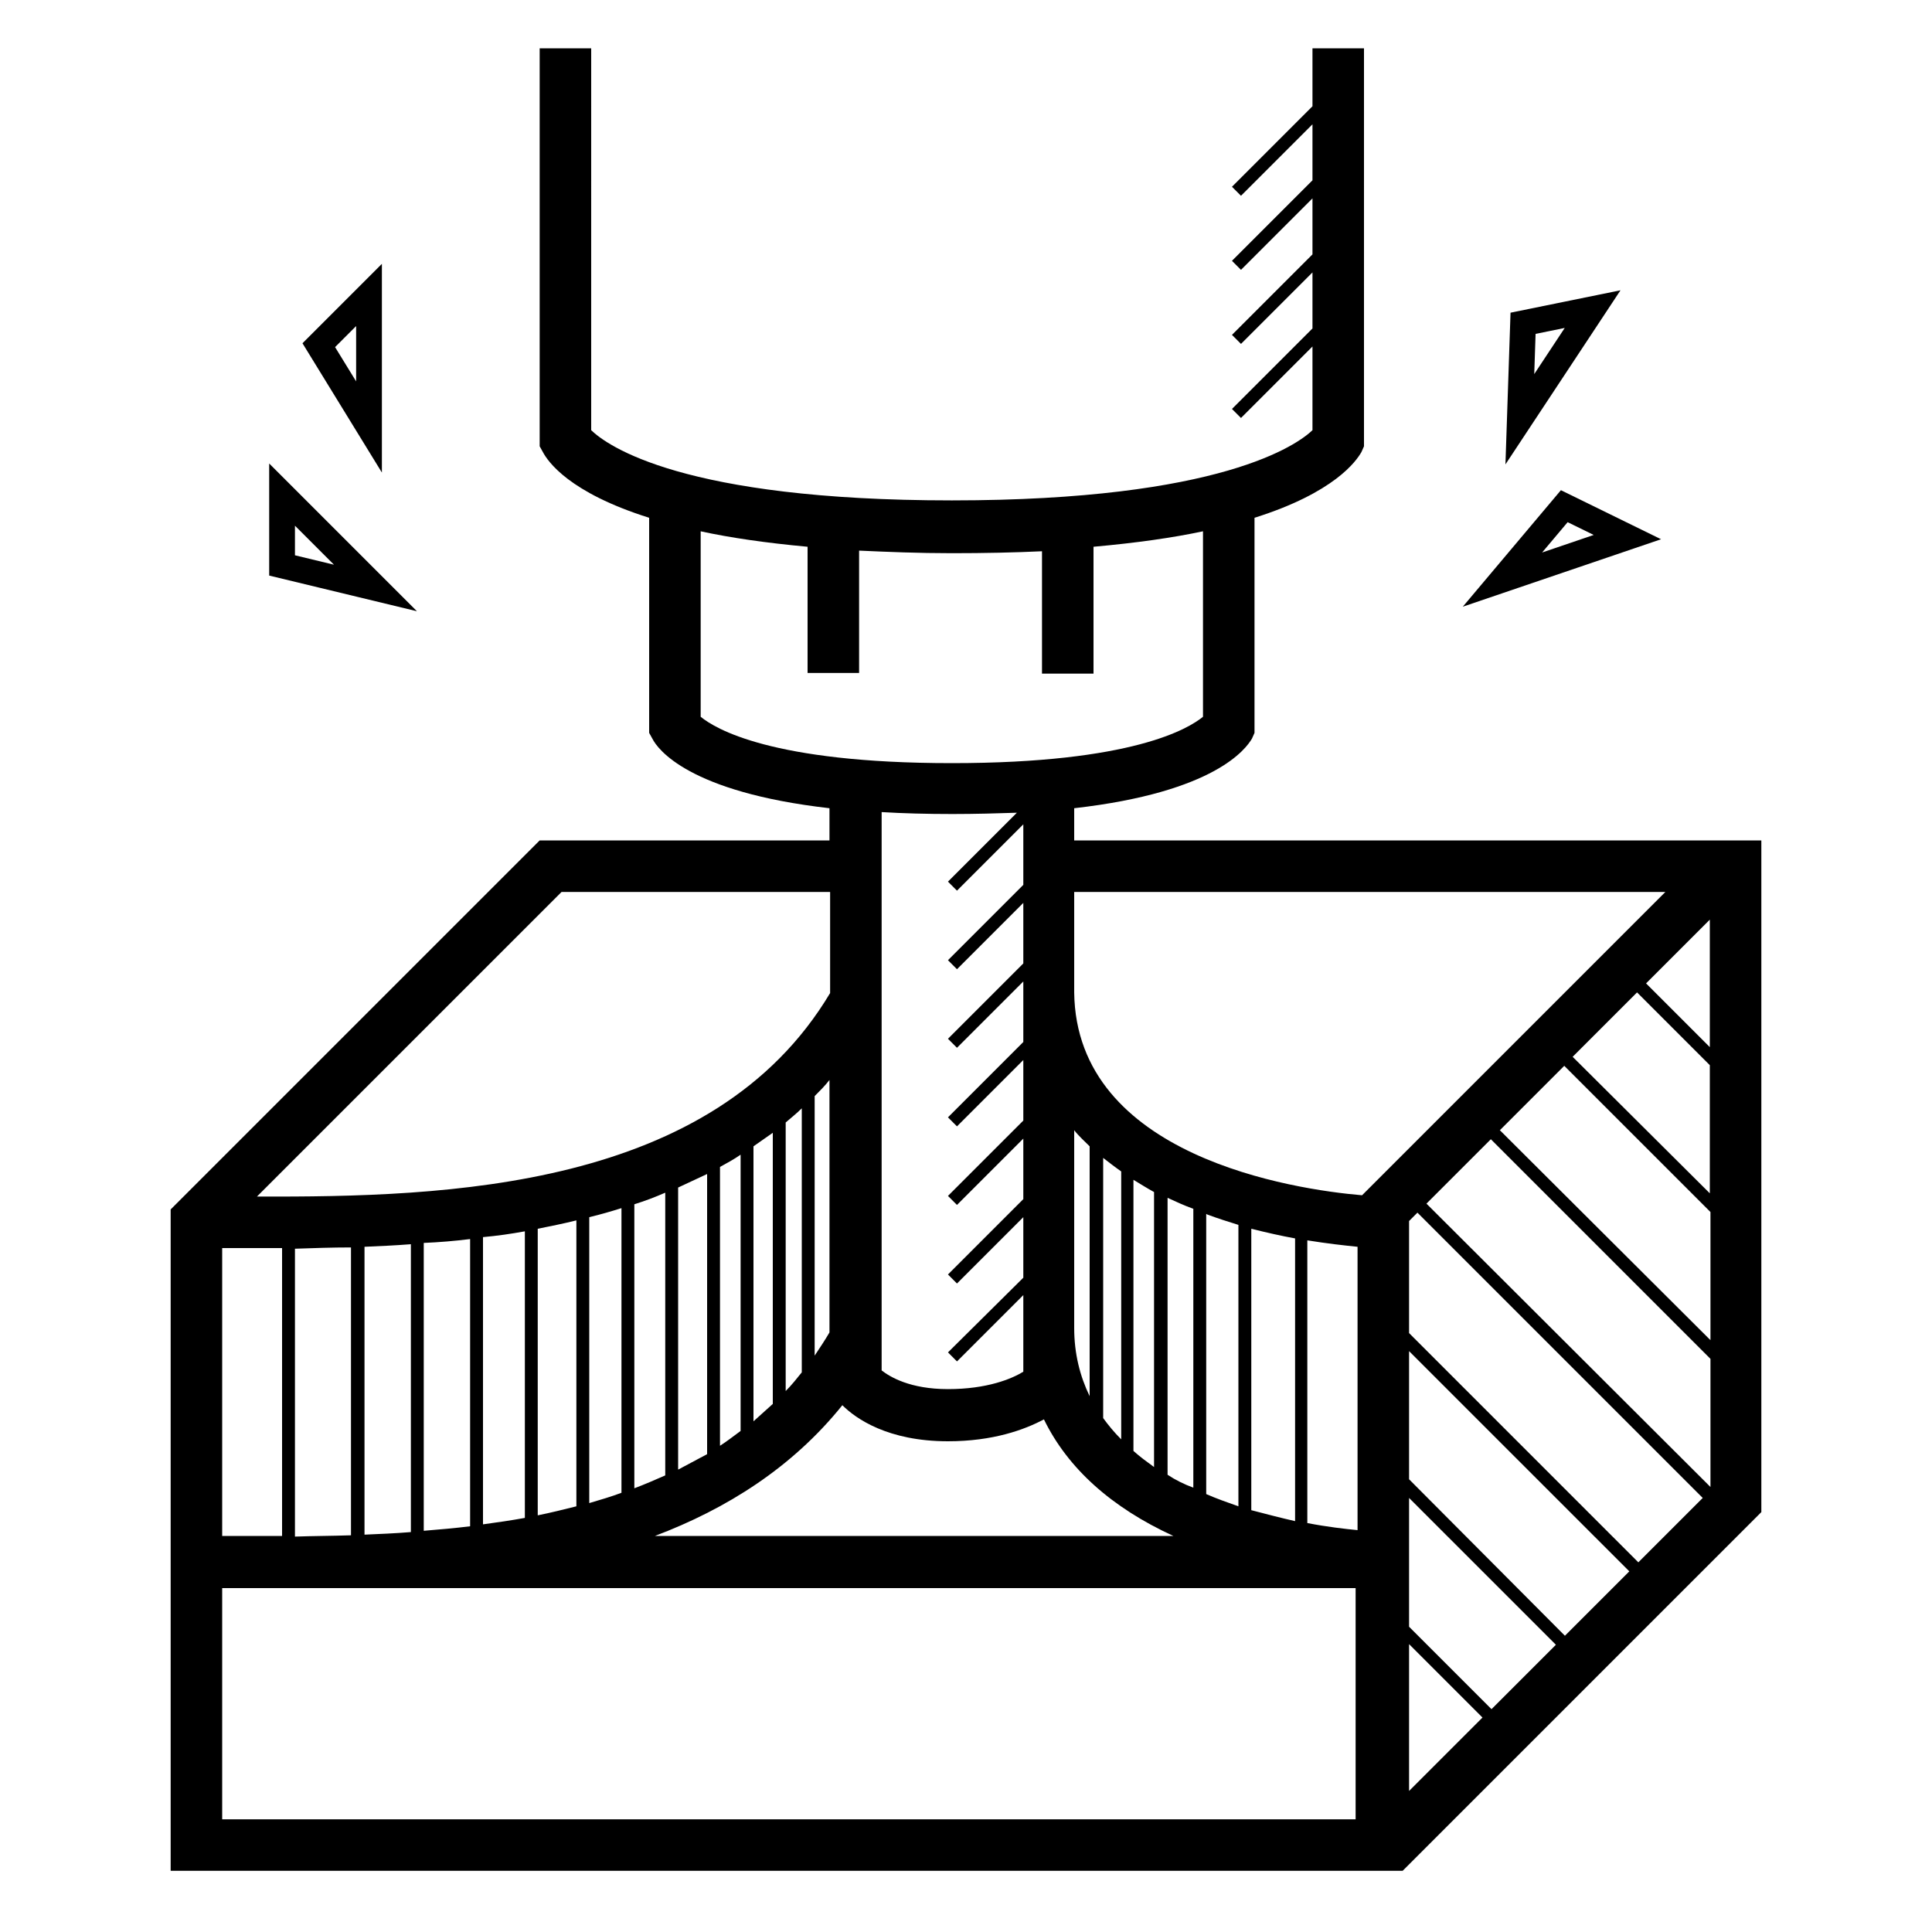 <?xml version="1.0" encoding="utf-8"?>
<!-- Generator: Adobe Illustrator 18.0.0, SVG Export Plug-In . SVG Version: 6.00 Build 0)  -->
<!DOCTYPE svg PUBLIC "-//W3C//DTD SVG 1.1//EN" "http://www.w3.org/Graphics/SVG/1.1/DTD/svg11.dtd">
<svg version="1.1" xmlns="http://www.w3.org/2000/svg" xmlns:xlink="http://www.w3.org/1999/xlink" x="0px" y="0px"
	 viewBox="0 0 300 300" enable-background="new 0 0 300 300" xml:space="preserve">
<g id="Layer_1" display="none">
</g>
<g id="Layer_2">
	<g>
		<path d="M30.8,238.5L30.8,238.5l3.7,0v0C33.3,238.5,32,238.5,30.8,238.5z"/>
		<path d="M45.7,238.5c-2.4,0-4.8,0-7.1,0H45.7z"/>
		<path fill="none" stroke="#000000" stroke-width="8" stroke-miterlimit="10" d="M214.5,243.5"/>
		<path d="M38.6,238.5h-7.8v0c1.2,0,2.4,0,3.7,0c0.4,0,0.9,0,1.3,0C36.7,238.5,37.6,238.5,38.6,238.5z"/>
		<polygon fill="none" stroke="#000000" stroke-width="4" stroke-miterlimit="10" points="43.8,87.8 43.8,76.8 58.3,91.3 		"/>
		<polygon fill="none" stroke="#000000" stroke-width="4" stroke-miterlimit="10" points="49.5,53.6 57.3,45.8 57.3,66.3 		"/>
		<polygon fill="none" stroke="#000000" stroke-width="4" stroke-miterlimit="10" points="236.5,50.2 247.3,48 236,65.1 		"/>
		<polygon fill="none" stroke="#000000" stroke-width="4" stroke-miterlimit="10" points="242.9,78.6 252.7,83.4 233.3,90 		"/>
		<path d="M166.8,130.5v-5c22-2.5,26.7-9.3,27.6-10.8l0.4-0.9V80.4c12.4-3.9,15.8-8.8,16.6-10.2l0.4-0.9V7.5h-8v9l-12.5,12.5
			l1.4,1.4l11.1-11.1v8.7l-12.5,12.5l1.4,1.4l11.1-11.1v8.7l-12.5,12.5l1.4,1.4l11.1-11.1v8.7l-12.5,12.5l1.4,1.4l11.1-11.1v13
			c-2.3,2.2-14.1,10.9-56,10.9c-41.8,0-53.5-8.5-56-10.9V7.5h-8v61.8l0.5,0.9c0.8,1.5,4.1,6.3,16.5,10.2v33.4l0.5,0.9
			c0.8,1.6,5.6,8.3,27.5,10.8v5h-45l-57.3,57.3v102.7h191.3l55.7-55.7V130.5H166.8z M218.8,232.6l22.8,22.8l-10,10l-12.8-12.8V232.6
			z M218.8,229.7v-19.9L253,244l-10,10L218.8,229.7z M218.8,207v-17.4l1.3-1.3l44.3,44.3l-10,10L218.8,207z M221.5,186.9l10-10
			l34.1,34.1v19.9L221.5,186.9z M232.9,175.5l10-10l22.7,22.7v19.9L232.9,175.5z M244.2,164.1l10-10l11.3,11.3v19.9L244.2,164.1z
			 M265.5,162.6l-9.9-9.9l9.9-9.9V162.6z M108.8,111.3V82.5c4.6,1,10.1,1.8,16.6,2.4v19.6h8v-19c4.4,0.2,9.2,0.4,14.4,0.4
			c5.1,0,9.7-0.1,14-0.3v19h8V84.9c6.7-0.6,12.3-1.4,17-2.4v28.8c-2.2,1.8-10.9,7.2-39,7.2S111,113.1,108.8,111.3z M166.8,175.5
			c0.7,0.9,1.6,1.7,2.4,2.5v38.8c-1.5-3.1-2.4-6.6-2.4-10.6V175.5z M148.6,150.5l10.3-10.3v9.4l-11.7,11.7l1.4,1.4l10.3-10.3v9.4
			l-11.7,11.7l1.4,1.4l10.3-10.3v9.4l-11.7,11.7l1.4,1.4l10.3-10.3v9.4l-11.7,11.7l1.4,1.4l10.3-10.3v9.4L147.2,210l1.4,1.4
			l10.3-10.3v11.9c-1.8,1.1-5.6,2.7-11.7,2.7c-5.9,0-9-1.9-10.3-2.9v-86.7c3.3,0.2,7,0.3,11,0.3c3.6,0,6.9-0.1,10-0.2l-10.7,10.7
			l1.4,1.4l10.3-10.3v9.4l-11.7,11.7L148.6,150.5z M130.8,218.2c2.1,2.1,7.1,5.6,16.4,5.6c7,0,11.9-1.8,14.9-3.4
			c3.7,7.6,10.5,13.7,20.1,18.1h-80.5C112.8,234.3,123,227.9,130.8,218.2z M171.3,220.2v-40.4c0.9,0.7,1.8,1.4,2.8,2.1v41.6
			C173,222.4,172.1,221.3,171.3,220.2z M176,225.3v-42.1c1,0.6,2.1,1.3,3.2,1.9v42.7C178.1,227,177,226.2,176,225.3z M181.3,229v-43
			c1.3,0.6,2.6,1.2,4,1.7v43.3C183.9,230.5,182.5,229.8,181.3,229z M98.5,231.1V187c1.6-0.5,3.2-1.1,4.8-1.8v43.9
			C101.7,229.8,100.1,230.5,98.5,231.1z M105.3,228.2v-43.8c1.5-0.7,3-1.4,4.5-2.1v43.5C108.3,226.6,106.8,227.4,105.3,228.2z
			 M111.8,224.5v-43.3c1.1-0.6,2.2-1.2,3.2-1.9v42.9C113.9,223,112.9,223.8,111.8,224.5z M117,220.7V178c1-0.7,2-1.4,3-2.1V218
			C119,218.9,118,219.8,117,220.7z M122,216v-41.7c0.8-0.7,1.7-1.4,2.5-2.2v41C123.7,214.1,122.9,215.1,122,216z M126.5,210.5v-40.3
			c0.8-0.8,1.6-1.6,2.3-2.5v39.2C128.1,208.1,127.3,209.3,126.5,210.5z M87.2,138.5h41.7v15.7c-18.2,30.5-59.5,31.7-89,31.6
			L87.2,138.5z M96.5,187.6v44.2c-1.6,0.6-3.3,1.1-5,1.6V189C93.2,188.6,94.9,188.1,96.5,187.6z M89.5,189.5v44.4c-2,0.5-4,1-6,1.4
			v-44.5C85.5,190.4,87.5,190,89.5,189.5z M81.5,191.2v44.5c-2.2,0.4-4.3,0.7-6.5,1v-44.6C77.2,191.9,79.3,191.6,81.5,191.2z
			 M73,192.4V237c-2.4,0.3-4.8,0.5-7.2,0.7v-44.7C68.2,192.9,70.6,192.7,73,192.4z M63.8,193.2v44.7c-2.4,0.2-4.9,0.3-7.2,0.4v-44.7
			C58.9,193.5,61.3,193.4,63.8,193.2z M54.5,193.7v44.7c-2.9,0.1-5.8,0.1-8.7,0.2v-44.7C48.7,193.8,51.6,193.7,54.5,193.7z
			 M30.8,238.5c1.2,0,2.4,0,3.7,0v-44.7h1.3c1.8,0,3.8,0,5.7,0c0.8,0,1.6,0,2.3,0v44.7c-1.8,0-3.5,0-5.2,0L30.8,238.5L30.8,238.5z
			 M210.5,282.5h-176v-35.9c0.4,0,0.8,0,1.3,0c1.8,0,3.8,0,5.7,0h169V282.5z M187.3,232v-43.5c0.1,0,0.1,0.1,0.2,0.1
			c1.6,0.6,3.2,1.1,4.8,1.6v43.7C190.6,233.3,188.9,232.7,187.3,232z M194.3,234.5v-43.7c2.4,0.6,4.6,1.1,6.8,1.5v43.9
			C198.9,235.7,196.6,235.1,194.3,234.5z M210.8,237.6c-2-0.2-4.7-0.5-7.8-1.1v-43.9c3.1,0.5,5.8,0.8,7.8,1V237.6z M166.8,154.1
			v-15.6h91.8l-47.1,47.1C200.9,184.7,167.1,179.6,166.8,154.1z M218.8,255.3l11.4,11.4l-11.4,11.4V255.3z"/>
	</g>
</g>
</svg>
